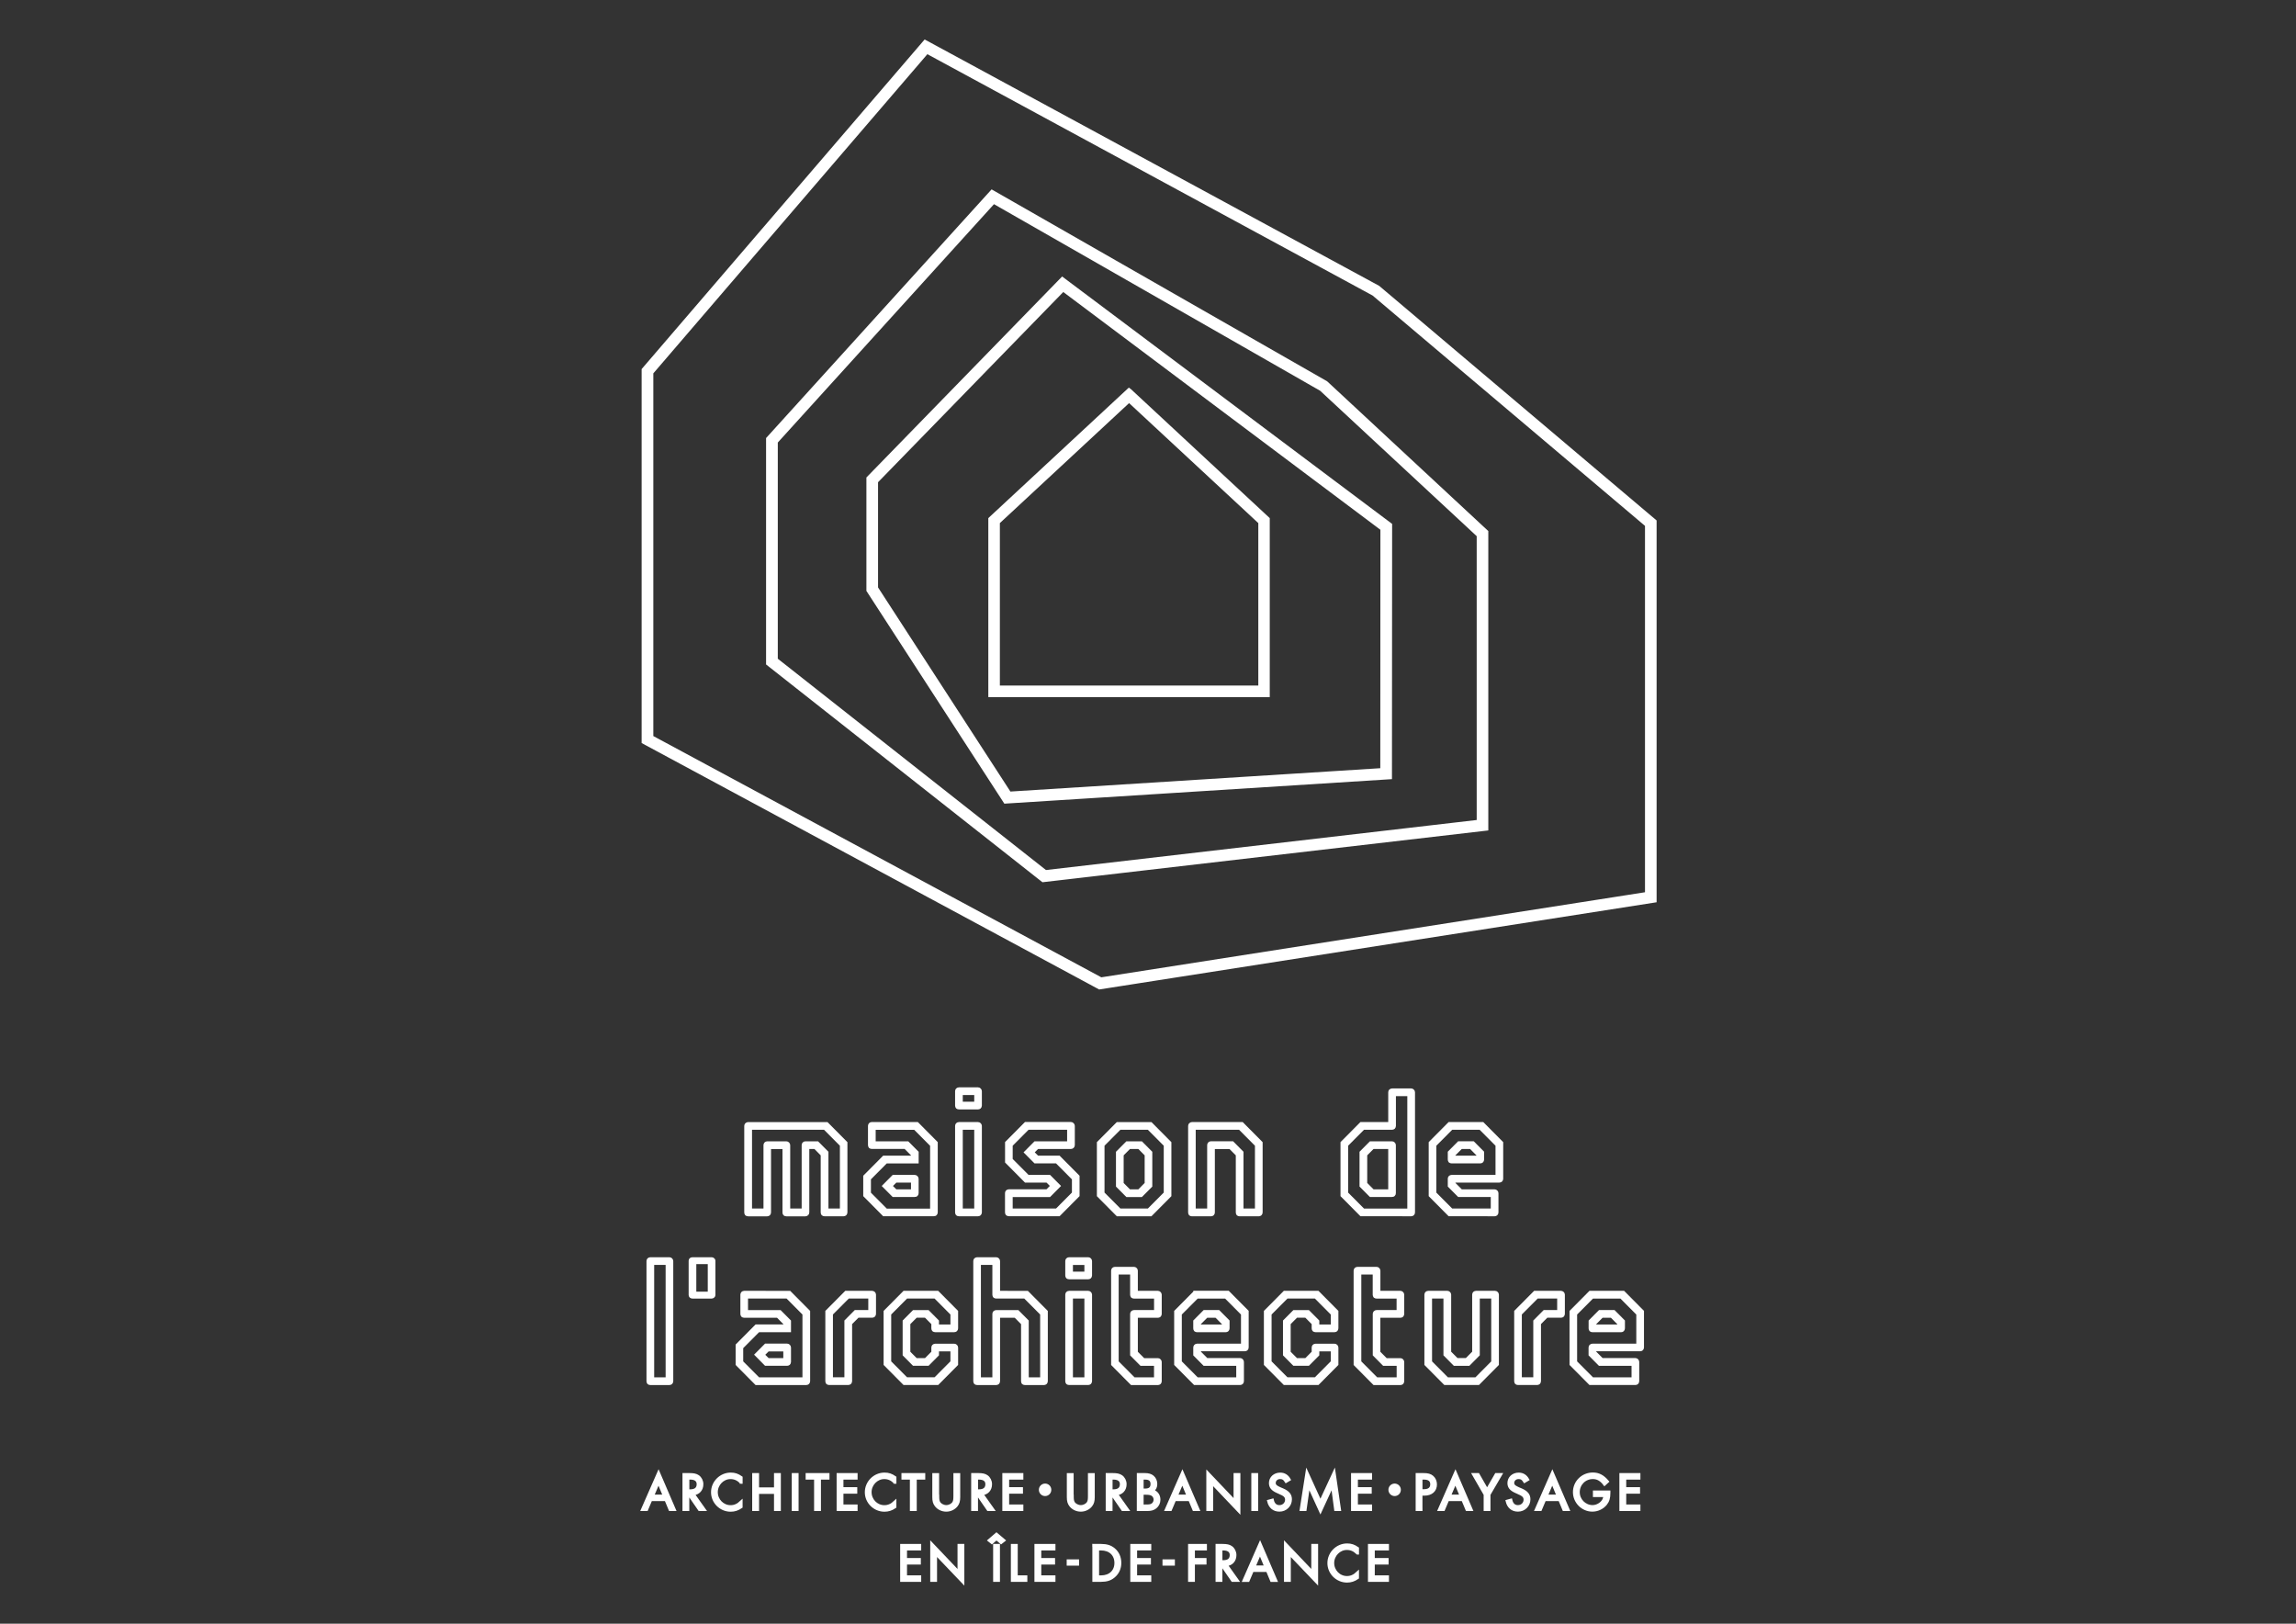 <?xml version="1.0" encoding="utf-8"?>
<!-- Generator: Adobe Illustrator 25.4.1, SVG Export Plug-In . SVG Version: 6.00 Build 0)  -->
<svg version="1.1" id="Calque_1" xmlns="http://www.w3.org/2000/svg" xmlns:xlink="http://www.w3.org/1999/xlink" x="0px" y="0px"
	 viewBox="0 0 841.89 595.28" style="enable-background:new 0 0 841.89 595.28;" xml:space="preserve">
<rect x="0" y="0" width="841.89" height="595.28" fill="#333333" stroke="none"/>
<style type="text/css">
	.st0{fill:#FFFFFF;}
	.st1{fill:none;stroke:#FFFFFF;stroke-width:1.06;stroke-miterlimit:10;}
	.st2{fill:none;stroke:#FFFFFF;stroke-width:2.119;stroke-miterlimit:10;}
</style>
<g>
	<path class="st0" d="M358.63,399.17h-7c-0.25,0-0.48,0.1-0.67,0.27c-0.14,0.19-0.22,0.38-0.22,0.6v5.27c0,0.25,0.08,0.48,0.22,0.67
		c0.17,0.14,0.4,0.22,0.67,0.22h7c0.22,0,0.43-0.08,0.6-0.22c0.17-0.19,0.27-0.41,0.27-0.67v-5.27c0-0.22-0.1-0.41-0.27-0.6
		C359.06,399.26,358.86,399.17,358.63,399.17 M357.76,404.44h-5.26v-3.52h5.26V404.44z"/>
	<path class="st1" d="M358.63,399.17h-7c-0.25,0-0.48,0.1-0.67,0.27c-0.14,0.19-0.22,0.38-0.22,0.6v5.27c0,0.25,0.08,0.48,0.22,0.67
		c0.17,0.14,0.4,0.22,0.67,0.22h7c0.22,0,0.43-0.08,0.6-0.22c0.17-0.19,0.27-0.41,0.27-0.67v-5.27c0-0.22-0.1-0.41-0.27-0.6
		C359.06,399.26,358.86,399.17,358.63,399.17 M357.76,404.44h-5.26v-3.52h5.26V404.44z"/>
	<path class="st0" d="M534.9,418.93l-3.5,3.52v2.65c0,0.25,0.08,0.48,0.22,0.67c0.19,0.14,0.41,0.22,0.65,0.22h10.52
		c0.22,0,0.43-0.08,0.6-0.22c0.17-0.19,0.27-0.41,0.27-0.67v-2.65l-3.5-3.52H534.9z M541.9,424.22h-8.76v-0.87l2.63-2.65h3.5
		l2.63,2.65V424.22z"/>
	<path class="st1" d="M534.9,418.93l-3.5,3.52v2.65c0,0.25,0.08,0.48,0.22,0.67c0.19,0.14,0.41,0.22,0.65,0.22h10.52
		c0.22,0,0.43-0.08,0.6-0.22c0.17-0.19,0.27-0.41,0.27-0.67v-2.65l-3.5-3.52H534.9z M541.9,424.22h-8.76v-0.87l2.63-2.65h3.5
		l2.63,2.65V424.22z"/>
</g>
<path class="st0" d="M238.66,549.79l-1.54,3.64h-1.55l5.91-13.46l5.78,13.46h-1.58l-1.52-3.64H238.66z M241.47,543.32l-2.2,5.15
	h4.34L241.47,543.32z"/>
<path class="st1" d="M238.66,549.79l-1.54,3.64h-1.55l5.91-13.46l5.78,13.46h-1.58l-1.52-3.64H238.66z M241.47,543.32l-2.2,5.15
	h4.34L241.47,543.32z"/>
<g>
	<path class="st0" d="M258.22,553.43h-1.76l-3.88-5.62h-0.36v5.62h-1.44v-12.85h2.08c1.47,0,2.34,0.19,3.09,0.7
		c0.87,0.6,1.43,1.69,1.43,2.85c0,2-1.25,3.37-3.23,3.56L258.22,553.43z M253.14,546.54c1.85,0,2.84-0.84,2.84-2.41
		c0-1.44-1-2.22-2.88-2.22h-0.86v4.63L253.14,546.54L253.14,546.54z"/>
	<path class="st1" d="M258.22,553.43h-1.76l-3.88-5.62h-0.36v5.62h-1.44v-12.85h2.08c1.47,0,2.34,0.19,3.09,0.7
		c0.87,0.6,1.43,1.69,1.43,2.85c0,2-1.25,3.37-3.23,3.56L258.22,553.43z M253.14,546.54c1.85,0,2.84-0.84,2.84-2.41
		c0-1.44-1-2.22-2.88-2.22h-0.86v4.63L253.14,546.54L253.14,546.54z"/>
	<path class="st0" d="M271.74,543.42c-1.25-1.2-2.42-1.69-3.91-1.69c-2.79,0-5.16,2.42-5.16,5.31c0,2.93,2.33,5.31,5.21,5.31
		c1.43,0,2.65-0.52,3.88-1.68v1.77c-1.25,0.86-2.47,1.25-3.83,1.25c-3.69,0-6.68-2.98-6.68-6.61c0-3.66,3.03-6.68,6.7-6.68
		c1.44,0,2.5,0.35,3.82,1.27v1.76H271.74z"/>
	<path class="st1" d="M271.74,543.42c-1.25-1.2-2.42-1.69-3.91-1.69c-2.79,0-5.16,2.42-5.16,5.31c0,2.93,2.33,5.31,5.21,5.31
		c1.43,0,2.65-0.52,3.88-1.68v1.77c-1.25,0.86-2.47,1.25-3.83,1.25c-3.69,0-6.68-2.98-6.68-6.61c0-3.66,3.03-6.68,6.7-6.68
		c1.44,0,2.5,0.35,3.82,1.27v1.76H271.74z"/>
</g>
<polygon class="st0" points="284.34,545.83 284.34,540.58 285.79,540.58 285.79,553.43 284.34,553.43 284.34,547.16 277.8,547.16 
	277.8,553.43 276.34,553.43 276.34,540.58 277.8,540.58 277.8,545.83 "/>
<polygon class="st1" points="284.34,545.83 284.34,540.58 285.79,540.58 285.79,553.43 284.34,553.43 284.34,547.16 277.8,547.16 
	277.8,553.43 276.34,553.43 276.34,540.58 277.8,540.58 277.8,545.83 "/>
<rect x="290.85" y="540.58" class="st0" width="1.44" height="12.85"/>
<rect x="290.85" y="540.58" class="st1" width="1.44" height="12.85"/>
<polygon class="st0" points="300.49,553.43 299.04,553.43 299.04,541.92 295.94,541.92 295.94,540.58 303.62,540.58 303.62,541.92 
	300.49,541.92 "/>
<polygon class="st1" points="300.49,553.43 299.04,553.43 299.04,541.92 295.94,541.92 295.94,540.58 303.62,540.58 303.62,541.92 
	300.49,541.92 "/>
<polygon class="st0" points="308.74,541.92 308.74,545.75 313.81,545.75 313.81,547.08 308.74,547.08 308.74,552.1 313.93,552.1 
	313.93,553.43 307.3,553.43 307.3,540.58 313.93,540.58 313.93,541.92 "/>
<polygon class="st1" points="308.74,541.92 308.74,545.75 313.81,545.75 313.81,547.08 308.74,547.08 308.74,552.1 313.93,552.1 
	313.93,553.43 307.3,553.43 307.3,540.58 313.93,540.58 313.93,541.92 "/>
<g>
	<path class="st0" d="M328.13,543.42c-1.25-1.2-2.42-1.69-3.91-1.69c-2.79,0-5.16,2.42-5.16,5.31c0,2.93,2.33,5.31,5.21,5.31
		c1.43,0,2.65-0.52,3.88-1.68v1.77c-1.25,0.86-2.47,1.25-3.83,1.25c-3.67,0-6.68-2.98-6.68-6.61c0-3.66,3.03-6.68,6.7-6.68
		c1.44,0,2.5,0.35,3.82,1.27v1.76H328.13z"/>
	<path class="st1" d="M328.13,543.42c-1.25-1.2-2.42-1.69-3.91-1.69c-2.79,0-5.16,2.42-5.16,5.31c0,2.93,2.33,5.31,5.21,5.31
		c1.43,0,2.65-0.52,3.88-1.68v1.77c-1.25,0.86-2.47,1.25-3.83,1.25c-3.67,0-6.68-2.98-6.68-6.61c0-3.66,3.03-6.68,6.7-6.68
		c1.44,0,2.5,0.35,3.82,1.27v1.76H328.13z"/>
</g>
<polygon class="st0" points="335.62,553.43 334.16,553.43 334.16,541.92 331.07,541.92 331.07,540.58 338.74,540.58 338.74,541.92 
	335.62,541.92 "/>
<polygon class="st1" points="335.62,553.43 334.16,553.43 334.16,541.92 331.07,541.92 331.07,540.58 338.74,540.58 338.74,541.92 
	335.62,541.92 "/>
<g>
	<path class="st0" d="M343.86,548.46c0,1.33,0.1,1.92,0.43,2.47c0.51,0.81,1.6,1.39,2.71,1.39c1.09,0,2.2-0.59,2.69-1.39
		c0.33-0.55,0.43-1.14,0.43-2.47v-7.87h1.44v8.27c0,1.39-0.24,2.25-0.86,3.04c-0.86,1.09-2.25,1.77-3.72,1.77
		c-1.49,0-2.91-0.68-3.74-1.77c-0.62-0.79-0.86-1.63-0.86-3.04v-8.27h1.44v7.87H343.86z"/>
	<path class="st1" d="M343.86,548.46c0,1.33,0.1,1.92,0.43,2.47c0.51,0.81,1.6,1.39,2.71,1.39c1.09,0,2.2-0.59,2.69-1.39
		c0.33-0.55,0.43-1.14,0.43-2.47v-7.87h1.44v8.27c0,1.39-0.24,2.25-0.86,3.04c-0.86,1.09-2.25,1.77-3.72,1.77
		c-1.49,0-2.91-0.68-3.74-1.77c-0.62-0.79-0.86-1.63-0.86-3.04v-8.27h1.44v7.87H343.86z"/>
	<path class="st0" d="M364.08,553.43h-1.76l-3.88-5.62h-0.36v5.62h-1.44v-12.85h2.09c1.46,0,2.34,0.19,3.07,0.7
		c0.87,0.6,1.43,1.69,1.43,2.85c0,2-1.25,3.37-3.23,3.56L364.08,553.43z M359,546.54c1.85,0,2.84-0.84,2.84-2.41
		c0-1.44-1-2.22-2.9-2.22h-0.84v4.63L359,546.54L359,546.54z"/>
	<path class="st1" d="M364.08,553.43h-1.76l-3.88-5.62h-0.36v5.62h-1.44v-12.85h2.09c1.46,0,2.34,0.19,3.07,0.7
		c0.87,0.6,1.43,1.69,1.43,2.85c0,2-1.25,3.37-3.23,3.56L364.08,553.43z M359,546.54c1.85,0,2.84-0.84,2.84-2.41
		c0-1.44-1-2.22-2.9-2.22h-0.84v4.63L359,546.54L359,546.54z"/>
</g>
<polygon class="st0" points="369.5,541.92 369.5,545.75 374.57,545.75 374.57,547.08 369.5,547.08 369.5,552.1 374.71,552.1 
	374.71,553.43 368.06,553.43 368.06,540.58 374.71,540.58 374.71,541.92 "/>
<polygon class="st1" points="369.5,541.92 369.5,545.75 374.57,545.75 374.57,547.08 369.5,547.08 369.5,552.1 374.71,552.1 
	374.71,553.43 368.06,553.43 368.06,540.58 374.71,540.58 374.71,541.92 "/>
<g>
	<path class="st0" d="M393.18,548.46c0,1.33,0.1,1.92,0.43,2.47c0.51,0.81,1.6,1.39,2.72,1.39c1.09,0,2.2-0.59,2.69-1.39
		c0.33-0.55,0.43-1.14,0.43-2.47v-7.87h1.44v8.27c0,1.39-0.24,2.25-0.86,3.04c-0.84,1.09-2.25,1.77-3.72,1.77
		c-1.49,0-2.91-0.68-3.74-1.77c-0.62-0.79-0.86-1.63-0.86-3.04v-8.27h1.44v7.87H393.18z"/>
	<path class="st1" d="M393.18,548.46c0,1.33,0.1,1.92,0.43,2.47c0.51,0.81,1.6,1.39,2.72,1.39c1.09,0,2.2-0.59,2.69-1.39
		c0.33-0.55,0.43-1.14,0.43-2.47v-7.87h1.44v8.27c0,1.39-0.24,2.25-0.86,3.04c-0.84,1.09-2.25,1.77-3.72,1.77
		c-1.49,0-2.91-0.68-3.74-1.77c-0.62-0.79-0.86-1.63-0.86-3.04v-8.27h1.44v7.87H393.18z"/>
	<path class="st0" d="M413.41,553.43h-1.76l-3.88-5.62h-0.36v5.62h-1.44v-12.85h2.08c1.46,0,2.34,0.19,3.09,0.7
		c0.87,0.6,1.43,1.69,1.43,2.85c0,2-1.25,3.37-3.23,3.56L413.41,553.43z M408.32,546.54c1.85,0,2.84-0.84,2.84-2.41
		c0-1.44-1-2.22-2.9-2.22h-0.84v4.63L408.32,546.54L408.32,546.54z"/>
	<path class="st1" d="M413.41,553.43h-1.76l-3.88-5.62h-0.36v5.62h-1.44v-12.85h2.08c1.46,0,2.34,0.19,3.09,0.7
		c0.87,0.6,1.43,1.69,1.43,2.85c0,2-1.25,3.37-3.23,3.56L413.41,553.43z M408.32,546.54c1.85,0,2.84-0.84,2.84-2.41
		c0-1.44-1-2.22-2.9-2.22h-0.84v4.63L408.32,546.54L408.32,546.54z"/>
	<path class="st0" d="M417.38,540.58h2.33c1.35,0,2.23,0.25,2.91,0.81c0.76,0.6,1.2,1.62,1.2,2.66c0,1.12-0.38,1.87-1.27,2.5
		c1.52,0.44,2.42,1.66,2.42,3.26c0,1.09-0.46,2.08-1.3,2.76c-0.79,0.63-1.63,0.87-3.1,0.87h-3.2L417.38,540.58L417.38,540.58z
		 M419.9,546.26c1.69,0,2.5-0.71,2.5-2.2c0-1.43-0.82-2.14-2.47-2.14h-1.12v4.34L419.9,546.26L419.9,546.26z M420.46,552.1
		c1.19,0,1.71-0.14,2.25-0.55c0.52-0.44,0.82-1.08,0.82-1.79c0-0.78-0.44-1.55-1.08-1.88c-0.51-0.29-1.16-0.41-2.2-0.41h-1.44v4.64
		L420.46,552.1L420.46,552.1z"/>
	<path class="st1" d="M417.38,540.58h2.33c1.35,0,2.23,0.25,2.91,0.81c0.76,0.6,1.2,1.62,1.2,2.66c0,1.12-0.38,1.87-1.27,2.5
		c1.52,0.44,2.42,1.66,2.42,3.26c0,1.09-0.46,2.08-1.3,2.76c-0.79,0.63-1.63,0.87-3.1,0.87h-3.2L417.38,540.58L417.38,540.58z
		 M419.9,546.26c1.69,0,2.5-0.71,2.5-2.2c0-1.43-0.82-2.14-2.47-2.14h-1.12v4.34L419.9,546.26L419.9,546.26z M420.46,552.1
		c1.19,0,1.71-0.14,2.25-0.55c0.52-0.44,0.82-1.08,0.82-1.79c0-0.78-0.44-1.55-1.08-1.88c-0.51-0.29-1.16-0.41-2.2-0.41h-1.44v4.64
		L420.46,552.1L420.46,552.1z"/>
</g>
<path class="st0" d="M430.74,549.79l-1.54,3.64h-1.55l5.91-13.46l5.78,13.46h-1.58l-1.52-3.64H430.74z M433.53,543.32l-2.2,5.15
	h4.34L433.53,543.32z"/>
<path class="st1" d="M430.74,549.79l-1.54,3.64h-1.55l5.91-13.46l5.78,13.46h-1.58l-1.52-3.64H430.74z M433.53,543.32l-2.2,5.15
	h4.34L433.53,543.32z"/>
<polygon class="st0" points="442.86,540.05 452.85,550.55 452.85,540.58 454.29,540.58 454.29,554.02 444.3,543.53 444.3,553.43 
	442.86,553.43 "/>
<polygon class="st1" points="442.86,540.05 452.85,550.55 452.85,540.58 454.29,540.58 454.29,554.02 444.3,543.53 444.3,553.43 
	442.86,553.43 "/>
<rect x="459.36" y="540.58" class="st0" width="1.44" height="12.85"/>
<rect x="459.36" y="540.58" class="st1" width="1.44" height="12.85"/>
<g>
	<path class="st0" d="M471.59,543.1c-0.65-1.05-1.22-1.38-2.22-1.38c-1.2,0-2.12,0.84-2.12,1.98c0,0.55,0.27,1.01,0.81,1.38
		c0.3,0.19,0.63,0.38,1,0.54l0.41,0.19l0.4,0.17l0.41,0.17c2.06,0.9,2.91,1.93,2.91,3.53c0,2.22-1.77,3.98-4.04,3.98
		c-2.06,0-3.48-1.19-3.99-3.31l1.39-0.38c0.35,1.54,1.24,2.36,2.58,2.36c1.49,0,2.61-1.11,2.61-2.53c0-0.79-0.35-1.38-1.06-1.82
		c-0.33-0.22-0.7-0.41-1.12-0.57l-0.38-0.19l-0.38-0.17l-0.38-0.17c-1.85-0.82-2.6-1.74-2.6-3.18c0-1.87,1.55-3.29,3.6-3.29
		c1.44,0,2.55,0.68,3.31,2.01L471.59,543.1z"/>
	<path class="st1" d="M471.59,543.1c-0.65-1.05-1.22-1.38-2.22-1.38c-1.2,0-2.12,0.84-2.12,1.98c0,0.55,0.27,1.01,0.81,1.38
		c0.3,0.19,0.63,0.38,1,0.54l0.41,0.19l0.4,0.17l0.41,0.17c2.06,0.9,2.91,1.93,2.91,3.53c0,2.22-1.77,3.98-4.04,3.98
		c-2.06,0-3.48-1.19-3.99-3.31l1.39-0.38c0.35,1.54,1.24,2.36,2.58,2.36c1.49,0,2.61-1.11,2.61-2.53c0-0.79-0.35-1.38-1.06-1.82
		c-0.33-0.22-0.7-0.41-1.12-0.57l-0.38-0.19l-0.38-0.17l-0.38-0.17c-1.85-0.82-2.6-1.74-2.6-3.18c0-1.87,1.55-3.29,3.6-3.29
		c1.44,0,2.55,0.68,3.31,2.01L471.59,543.1z"/>
</g>
<polygon class="st0" points="479.22,539.87 484.17,550.72 489.2,539.86 491.18,553.43 489.73,553.43 488.54,544.5 484.17,553.97 
	479.84,544.5 478.57,553.43 477.1,553.43 "/>
<polygon class="st1" points="479.22,539.87 484.17,550.72 489.2,539.86 491.18,553.43 489.73,553.43 488.54,544.5 484.17,553.97 
	479.84,544.5 478.57,553.43 477.1,553.43 "/>
<polygon class="st0" points="497.38,541.92 497.38,545.75 502.45,545.75 502.45,547.08 497.38,547.08 497.38,552.1 502.57,552.1 
	502.57,553.43 495.93,553.43 495.93,540.58 502.57,540.58 502.57,541.92 "/>
<polygon class="st1" points="497.38,541.92 497.38,545.75 502.45,545.75 502.45,547.08 497.38,547.08 497.38,552.1 502.57,552.1 
	502.57,553.43 495.93,553.43 495.93,540.58 502.57,540.58 502.57,541.92 "/>
<g>
	<path class="st0" d="M521.06,553.43h-1.44v-12.85h2.33c1.58,0,2.49,0.25,3.23,0.9c0.74,0.63,1.19,1.65,1.19,2.72
		c0,2.23-1.57,3.6-4.07,3.6h-1.25v5.62H521.06z M522.21,546.49c1.77,0,2.76-0.84,2.76-2.33c0-1.47-0.97-2.25-2.85-2.25h-1.06v4.58
		H522.21z"/>
	<path class="st1" d="M521.06,553.43h-1.44v-12.85h2.33c1.58,0,2.49,0.25,3.23,0.9c0.74,0.63,1.19,1.65,1.19,2.72
		c0,2.23-1.57,3.6-4.07,3.6h-1.25v5.62H521.06z M522.21,546.49c1.77,0,2.76-0.84,2.76-2.33c0-1.47-0.97-2.25-2.85-2.25h-1.06v4.58
		H522.21z"/>
</g>
<path class="st0" d="M530.86,549.79l-1.54,3.64h-1.55l5.91-13.46l5.78,13.46h-1.58l-1.52-3.64H530.86z M533.65,543.32l-2.2,5.15
	h4.34L533.65,543.32z"/>
<path class="st1" d="M530.86,549.79l-1.54,3.64h-1.55l5.91-13.46l5.78,13.46h-1.58l-1.52-3.64H530.86z M533.65,543.32l-2.2,5.15
	h4.34L533.65,543.32z"/>
<polygon class="st0" points="540.33,540.58 542,540.58 545.28,546.32 548.59,540.58 550.27,540.58 545.99,547.9 545.99,553.43 
	544.55,553.43 544.55,547.9 "/>
<polygon class="st1" points="540.33,540.58 542,540.58 545.28,546.32 548.59,540.58 550.27,540.58 545.99,547.9 545.99,553.43 
	544.55,553.43 544.55,547.9 "/>
<g>
	<path class="st0" d="M559.04,543.1c-0.67-1.05-1.22-1.38-2.22-1.38c-1.19,0-2.12,0.84-2.12,1.98c0,0.55,0.27,1.01,0.81,1.38
		c0.32,0.19,0.63,0.38,1,0.54l0.41,0.19l0.41,0.17l0.41,0.17c2.06,0.9,2.9,1.93,2.9,3.53c0,2.22-1.77,3.98-4.04,3.98
		c-2.06,0-3.48-1.19-3.99-3.31l1.39-0.38c0.35,1.54,1.24,2.36,2.58,2.36c1.49,0,2.61-1.11,2.61-2.53c0-0.79-0.35-1.38-1.06-1.82
		c-0.33-0.22-0.7-0.41-1.12-0.57l-0.38-0.19l-0.38-0.17l-0.38-0.17c-1.85-0.82-2.6-1.74-2.6-3.18c0-1.87,1.55-3.29,3.6-3.29
		c1.44,0,2.55,0.68,3.31,2.01L559.04,543.1z"/>
	<path class="st1" d="M559.04,543.1c-0.67-1.05-1.22-1.38-2.22-1.38c-1.19,0-2.12,0.84-2.12,1.98c0,0.55,0.27,1.01,0.81,1.38
		c0.32,0.19,0.63,0.38,1,0.54l0.41,0.19l0.41,0.17l0.41,0.17c2.06,0.9,2.9,1.93,2.9,3.53c0,2.22-1.77,3.98-4.04,3.98
		c-2.06,0-3.48-1.19-3.99-3.31l1.39-0.38c0.35,1.54,1.24,2.36,2.58,2.36c1.49,0,2.61-1.11,2.61-2.53c0-0.79-0.35-1.38-1.06-1.82
		c-0.33-0.22-0.7-0.41-1.12-0.57l-0.38-0.19l-0.38-0.17l-0.38-0.17c-1.85-0.82-2.6-1.74-2.6-3.18c0-1.87,1.55-3.29,3.6-3.29
		c1.44,0,2.55,0.68,3.31,2.01L559.04,543.1z"/>
</g>
<path class="st0" d="M566.39,549.79l-1.54,3.64h-1.55l5.91-13.46l5.78,13.46h-1.58l-1.52-3.64H566.39z M569.18,543.32l-2.2,5.15
	h4.34L569.18,543.32z"/>
<path class="st1" d="M566.39,549.79l-1.54,3.64h-1.55l5.91-13.46l5.78,13.46h-1.58l-1.52-3.64H566.39z M569.18,543.32l-2.2,5.15
	h4.34L569.18,543.32z"/>
<g>
	<path class="st0" d="M589.96,546.98v0.33c0,1.82-0.33,2.96-1.19,4.04c-1.16,1.44-2.99,2.31-4.89,2.31c-3.61,0-6.59-3.01-6.59-6.62
		c0-3.72,3.01-6.67,6.78-6.67c2.11,0,3.69,0.86,5.34,2.79l-1.06,0.97c-1.25-1.66-2.58-2.41-4.28-2.41c-2.99,0-5.34,2.34-5.34,5.34
		c0,2.9,2.38,5.26,5.23,5.26c1.54,0,3.18-0.9,3.96-2.2c0.33-0.52,0.46-1.03,0.52-1.81h-3.82v-1.33L589.96,546.98L589.96,546.98z"/>
	<path class="st1" d="M589.96,546.98v0.33c0,1.82-0.33,2.96-1.19,4.04c-1.16,1.44-2.99,2.31-4.89,2.31c-3.61,0-6.59-3.01-6.59-6.62
		c0-3.72,3.01-6.67,6.78-6.67c2.11,0,3.69,0.86,5.34,2.79l-1.06,0.97c-1.25-1.66-2.58-2.41-4.28-2.41c-2.99,0-5.34,2.34-5.34,5.34
		c0,2.9,2.38,5.26,5.23,5.26c1.54,0,3.18-0.9,3.96-2.2c0.33-0.52,0.46-1.03,0.52-1.81h-3.82v-1.33L589.96,546.98L589.96,546.98z"/>
</g>
<polygon class="st0" points="595.77,541.92 595.77,545.75 600.84,545.75 600.84,547.08 595.77,547.08 595.77,552.1 600.97,552.1 
	600.97,553.43 594.32,553.43 594.32,540.58 600.97,540.58 600.97,541.92 "/>
<polygon class="st1" points="595.77,541.92 595.77,545.75 600.84,545.75 600.84,547.08 595.77,547.08 595.77,552.1 600.97,552.1 
	600.97,553.43 594.32,553.43 594.32,540.58 600.97,540.58 600.97,541.92 "/>
<g>
	<path class="st0" d="M295.95,445.15c0.17-0.19,0.27-0.41,0.27-0.67v-23.78h2.63l2.61,2.65v21.13c0,0.25,0.08,0.48,0.22,0.67
		c0.17,0.14,0.4,0.22,0.65,0.22h7c0.22,0,0.41-0.08,0.6-0.22c0.17-0.19,0.27-0.41,0.27-0.67v-25.53l-7-7.05h-28.88
		c-0.25,0-0.48,0.1-0.67,0.29c-0.14,0.19-0.22,0.38-0.22,0.6v31.71c0,0.25,0.08,0.48,0.22,0.67c0.17,0.14,0.4,0.22,0.67,0.22h7
		c0.22,0,0.41-0.08,0.6-0.22c0.17-0.19,0.27-0.41,0.27-0.67v-23.78h5.26v23.78c0,0.25,0.06,0.48,0.22,0.67
		c0.17,0.14,0.4,0.22,0.65,0.22h7C295.57,445.37,295.78,445.29,295.95,445.15 M294.48,419.82v23.78h-5.26v-23.78
		c0-0.22-0.1-0.43-0.27-0.6c-0.19-0.17-0.38-0.27-0.6-0.27h-7c-0.25,0-0.48,0.1-0.65,0.27c-0.14,0.19-0.22,0.4-0.22,0.6v23.78h-5.26
		v-29.94h27.15l6.13,6.16v23.78h-5.26v-21.13l-3.5-3.52h-4.39c-0.25,0-0.48,0.1-0.65,0.27C294.56,419.41,294.48,419.6,294.48,419.82
		"/>
	<path class="st1" d="M295.95,445.15c0.17-0.19,0.27-0.41,0.27-0.67v-23.78h2.63l2.61,2.65v21.13c0,0.25,0.08,0.48,0.22,0.67
		c0.17,0.14,0.4,0.22,0.65,0.22h7c0.22,0,0.41-0.08,0.6-0.22c0.17-0.19,0.27-0.41,0.27-0.67v-25.53l-7-7.05h-28.88
		c-0.25,0-0.48,0.1-0.67,0.29c-0.14,0.19-0.22,0.38-0.22,0.6v31.71c0,0.25,0.08,0.48,0.22,0.67c0.17,0.14,0.4,0.22,0.67,0.22h7
		c0.22,0,0.41-0.08,0.6-0.22c0.17-0.19,0.27-0.41,0.27-0.67v-23.78h5.26v23.78c0,0.25,0.06,0.48,0.22,0.67
		c0.17,0.14,0.4,0.22,0.65,0.22h7C295.57,445.37,295.78,445.29,295.95,445.15 M294.48,419.82v23.78h-5.26v-23.78
		c0-0.22-0.1-0.43-0.27-0.6c-0.19-0.17-0.38-0.27-0.6-0.27h-7c-0.25,0-0.48,0.1-0.65,0.27c-0.14,0.19-0.22,0.4-0.22,0.6v23.78h-5.26
		v-29.94h27.15l6.13,6.16v23.78h-5.26v-21.13l-3.5-3.52h-4.39c-0.25,0-0.48,0.1-0.65,0.27C294.56,419.41,294.48,419.6,294.48,419.82
		"/>
	<path class="st0" d="M335.44,438.32c0.22,0,0.41-0.08,0.6-0.22c0.17-0.17,0.27-0.4,0.27-0.67v-5.27c0-0.22-0.1-0.43-0.27-0.6
		c-0.19-0.19-0.38-0.29-0.6-0.29h-7.89l-3.5,3.52l3.5,3.52h7.89V438.32z M328.44,433.03h6.13v3.53h-6.13l-1.76-1.76L328.44,433.03z"
		/>
	<path class="st1" d="M335.44,438.32c0.22,0,0.41-0.08,0.6-0.22c0.17-0.17,0.27-0.4,0.27-0.67v-5.27c0-0.22-0.1-0.43-0.27-0.6
		c-0.19-0.19-0.38-0.29-0.6-0.29h-7.89l-3.5,3.52l3.5,3.52h7.89V438.32z M328.44,433.03h6.13v3.53h-6.13l-1.76-1.76L328.44,433.03z"
		/>
	<path class="st0" d="M342.45,445.37c0.22,0,0.41-0.08,0.6-0.22c0.17-0.19,0.27-0.4,0.27-0.67v-25.55l-7-7.05h-16.65
		c-0.25,0-0.48,0.1-0.65,0.27c-0.14,0.19-0.22,0.38-0.22,0.6v7.05c0,0.25,0.08,0.48,0.22,0.67c0.17,0.14,0.4,0.22,0.65,0.22h12.26
		l2.63,2.65v0.87h-10.5l-7,7.05v7.05l7,7.05h18.39V445.37z M318.8,432.16l6.13-6.16h11.39v-3.52l-3.5-3.52h-12.26v-5.27h14.89
		l6.13,6.16v23.78h-16.63l-6.13-6.16v-5.31H318.8z"/>
	<path class="st1" d="M342.45,445.37c0.22,0,0.41-0.08,0.6-0.22c0.17-0.19,0.27-0.4,0.27-0.67v-25.55l-7-7.05h-16.65
		c-0.25,0-0.48,0.1-0.65,0.27c-0.14,0.19-0.22,0.38-0.22,0.6v7.05c0,0.25,0.08,0.48,0.22,0.67c0.17,0.14,0.4,0.22,0.65,0.22h12.26
		l2.63,2.65v0.87h-10.5l-7,7.05v7.05l7,7.05h18.39V445.37z M318.8,432.16l6.13-6.16h11.39v-3.52l-3.5-3.52h-12.26v-5.27h14.89
		l6.13,6.16v23.78h-16.63l-6.13-6.16v-5.31H318.8z"/>
	<path class="st0" d="M358.63,411.9h-7c-0.25,0-0.48,0.1-0.67,0.27c-0.14,0.19-0.22,0.38-0.22,0.6v31.71c0,0.25,0.08,0.48,0.22,0.67
		c0.17,0.14,0.4,0.22,0.67,0.22h7c0.22,0,0.43-0.08,0.6-0.22c0.17-0.19,0.27-0.41,0.27-0.67v-31.71c0-0.22-0.1-0.43-0.27-0.6
		C359.06,412,358.86,411.9,358.63,411.9 M357.76,443.6h-5.26v-29.94h5.26V443.6z"/>
	<path class="st1" d="M358.63,411.9h-7c-0.25,0-0.48,0.1-0.67,0.27c-0.14,0.19-0.22,0.38-0.22,0.6v31.71c0,0.25,0.08,0.48,0.22,0.67
		c0.17,0.14,0.4,0.22,0.67,0.22h7c0.22,0,0.43-0.08,0.6-0.22c0.17-0.19,0.27-0.41,0.27-0.67v-31.71c0-0.22-0.1-0.43-0.27-0.6
		C359.06,412,358.86,411.9,358.63,411.9 M357.76,443.6h-5.26v-29.94h5.26V443.6z"/>
	<path class="st0" d="M395.32,431.27l-7-7.05h-7.89l-1.76-1.76l1.76-1.76h12.26c0.22,0,0.43-0.08,0.6-0.22
		c0.19-0.19,0.29-0.41,0.29-0.67v-7.05c0-0.22-0.1-0.43-0.29-0.62c-0.17-0.17-0.38-0.27-0.6-0.27h-16.63l-7,7.05v7.05l7,7.05h7.89
		l1.74,1.76l-1.74,1.76h-14.02c-0.25,0-0.48,0.1-0.67,0.27c-0.14,0.19-0.22,0.38-0.22,0.6v7.05c0,0.25,0.06,0.48,0.22,0.67
		c0.19,0.14,0.41,0.22,0.67,0.22h18.39l7-7.05L395.32,431.27L395.32,431.27z M393.58,437.43l-6.13,6.16H370.8v-5.27h14.02l3.5-3.53
		l-3.5-3.52h-7.89l-6.13-6.16v-5.29l6.13-6.16h14.89v5.29h-12.26l-3.5,3.52l3.5,3.52h7.89l6.13,6.16V437.43z"/>
	<path class="st1" d="M395.32,431.27l-7-7.05h-7.89l-1.76-1.76l1.76-1.76h12.26c0.22,0,0.43-0.08,0.6-0.22
		c0.19-0.19,0.29-0.41,0.29-0.67v-7.05c0-0.22-0.1-0.43-0.29-0.62c-0.17-0.17-0.38-0.27-0.6-0.27h-16.63l-7,7.05v7.05l7,7.05h7.89
		l1.74,1.76l-1.74,1.76h-14.02c-0.25,0-0.48,0.1-0.67,0.27c-0.14,0.19-0.22,0.38-0.22,0.6v7.05c0,0.25,0.06,0.48,0.22,0.67
		c0.19,0.14,0.41,0.22,0.67,0.22h18.39l7-7.05L395.32,431.27L395.32,431.27z M393.58,437.43l-6.13,6.16H370.8v-5.27h14.02l3.5-3.53
		l-3.5-3.52h-7.89l-6.13-6.16v-5.29l6.13-6.16h14.89v5.29h-12.26l-3.5,3.52l3.5,3.52h7.89l6.13,6.16V437.43z"/>
</g>
<path class="st0" d="M418.49,438.32l3.5-3.52v-12.32l-3.5-3.52h-5.26l-3.5,3.52v12.32l3.5,3.52H418.49z M411.49,423.35l2.63-2.65
	h3.5l2.63,2.65v10.57l-2.63,2.65h-3.5l-2.63-2.65V423.35z"/>
<path class="st1" d="M418.49,438.32l3.5-3.52v-12.32l-3.5-3.52h-5.26l-3.5,3.52v12.32l3.5,3.52H418.49z M411.49,423.35l2.63-2.65
	h3.5l2.63,2.65v10.57l-2.63,2.65h-3.5l-2.63-2.65V423.35z"/>
<path class="st0" d="M421.99,445.37l7-7.05v-19.37l-7-7.05h-12.26l-7,7.05v19.37l7,7.05H421.99z M404.47,419.82l6.13-6.16h10.52
	l6.13,6.16v17.61l-6.13,6.16H410.6l-6.13-6.16V419.82z"/>
<path class="st1" d="M421.99,445.37l7-7.05v-19.37l-7-7.05h-12.26l-7,7.05v19.37l7,7.05H421.99z M404.47,419.82l6.13-6.16h10.52
	l6.13,6.16v17.61l-6.13,6.16H410.6l-6.13-6.16V419.82z"/>
<g>
	<path class="st0" d="M453.67,423.35v21.15c0,0.25,0.08,0.48,0.22,0.67c0.19,0.14,0.4,0.22,0.67,0.22h7c0.22,0,0.43-0.08,0.6-0.22
		c0.19-0.19,0.29-0.41,0.29-0.67v-25.55l-7-7.05h-18.39c-0.25,0-0.48,0.1-0.65,0.29c-0.14,0.19-0.22,0.38-0.22,0.6v31.71
		c0,0.25,0.08,0.48,0.22,0.67c0.19,0.14,0.4,0.22,0.65,0.22h7c0.22,0,0.43-0.08,0.6-0.22c0.19-0.19,0.27-0.41,0.27-0.67v-23.78h6.13
		L453.67,423.35z M444.04,418.93c-0.25,0-0.48,0.1-0.65,0.29c-0.14,0.19-0.22,0.38-0.22,0.6v23.78h-5.26v-29.94h16.65l6.13,6.16
		v23.78h-5.26v-21.13l-3.5-3.53L444.04,418.93L444.04,418.93z"/>
	<path class="st1" d="M453.67,423.35v21.15c0,0.25,0.08,0.48,0.22,0.67c0.19,0.14,0.4,0.22,0.67,0.22h7c0.22,0,0.43-0.08,0.6-0.22
		c0.19-0.19,0.29-0.41,0.29-0.67v-25.55l-7-7.05h-18.39c-0.25,0-0.48,0.1-0.65,0.29c-0.14,0.19-0.22,0.38-0.22,0.6v31.71
		c0,0.25,0.08,0.48,0.22,0.67c0.19,0.14,0.4,0.22,0.65,0.22h7c0.22,0,0.43-0.08,0.6-0.22c0.19-0.19,0.27-0.41,0.27-0.67v-23.78h6.13
		L453.67,423.35z M444.04,418.93c-0.25,0-0.48,0.1-0.65,0.29c-0.14,0.19-0.22,0.38-0.22,0.6v23.78h-5.26v-29.94h16.65l6.13,6.16
		v23.78h-5.26v-21.13l-3.5-3.53L444.04,418.93L444.04,418.93z"/>
	<path class="st0" d="M510.43,438.32c0.22,0,0.41-0.08,0.6-0.22c0.19-0.17,0.27-0.4,0.27-0.67v-17.61c0-0.22-0.1-0.43-0.27-0.6
		c-0.19-0.17-0.38-0.27-0.6-0.27h-7.89l-3.5,3.52v12.32l3.5,3.52h7.89V438.32z M500.8,423.35l2.63-2.65h6.13v15.86h-6.13l-2.63-2.65
		V423.35z"/>
	<path class="st1" d="M510.43,438.32c0.22,0,0.41-0.08,0.6-0.22c0.19-0.17,0.27-0.4,0.27-0.67v-17.61c0-0.22-0.1-0.43-0.27-0.6
		c-0.19-0.17-0.38-0.27-0.6-0.27h-7.89l-3.5,3.52v12.32l3.5,3.52h7.89V438.32z M500.8,423.35l2.63-2.65h6.13v15.86h-6.13l-2.63-2.65
		V423.35z"/>
	<path class="st0" d="M517.45,445.37c0.22,0,0.43-0.08,0.6-0.22c0.19-0.19,0.27-0.4,0.27-0.67v-44.04c0-0.22-0.1-0.43-0.27-0.6
		c-0.17-0.19-0.38-0.27-0.6-0.27h-7c-0.25,0-0.48,0.1-0.67,0.27c-0.14,0.17-0.22,0.38-0.22,0.6v11.45h-10.5l-7,7.05v19.37l7,7.05
		L517.45,445.37L517.45,445.37z M493.8,419.82l6.13-6.16h10.52c0.22,0,0.41-0.08,0.6-0.22c0.17-0.19,0.27-0.41,0.27-0.67v-11.45
		h5.24v42.28h-16.63l-6.13-6.16L493.8,419.82L493.8,419.82z"/>
	<path class="st1" d="M517.45,445.37c0.22,0,0.43-0.08,0.6-0.22c0.19-0.19,0.27-0.4,0.27-0.67v-44.04c0-0.22-0.1-0.43-0.27-0.6
		c-0.17-0.19-0.38-0.27-0.6-0.27h-7c-0.25,0-0.48,0.1-0.67,0.27c-0.14,0.17-0.22,0.38-0.22,0.6v11.45h-10.5l-7,7.05v19.37l7,7.05
		L517.45,445.37L517.45,445.37z M493.8,419.82l6.13-6.16h10.52c0.22,0,0.41-0.08,0.6-0.22c0.17-0.19,0.27-0.41,0.27-0.67v-11.45
		h5.24v42.28h-16.63l-6.13-6.16L493.8,419.82L493.8,419.82z"/>
	<path class="st0" d="M548.05,445.37c0.22,0,0.41-0.08,0.6-0.22c0.19-0.19,0.27-0.4,0.27-0.67v-7.05c0-0.22-0.1-0.43-0.27-0.6
		c-0.19-0.19-0.38-0.27-0.6-0.27h-12.26l-2.63-2.65v-0.89h16.63c0.22,0,0.41-0.08,0.6-0.22c0.17-0.17,0.27-0.4,0.27-0.65v-13.21
		l-7-7.05H531.4l-7,7.05v19.37l7,7.05L548.05,445.37L548.05,445.37z M526.14,419.82l6.13-6.16h10.5l6.13,6.16v11.45h-16.63
		c-0.25,0-0.48,0.1-0.65,0.27c-0.16,0.17-0.22,0.38-0.22,0.6v2.65l3.5,3.52h12.26v5.29h-14.89l-6.13-6.16V419.82L526.14,419.82z"/>
	<path class="st1" d="M548.05,445.37c0.22,0,0.41-0.08,0.6-0.22c0.19-0.19,0.27-0.4,0.27-0.67v-7.05c0-0.22-0.1-0.43-0.27-0.6
		c-0.19-0.19-0.38-0.27-0.6-0.27h-12.26l-2.63-2.65v-0.89h16.63c0.22,0,0.41-0.08,0.6-0.22c0.17-0.17,0.27-0.4,0.27-0.65v-13.21
		l-7-7.05H531.4l-7,7.05v19.37l7,7.05L548.05,445.37L548.05,445.37z M526.14,419.82l6.13-6.16h10.5l6.13,6.16v11.45h-16.63
		c-0.25,0-0.48,0.1-0.65,0.27c-0.16,0.17-0.22,0.38-0.22,0.6v2.65l3.5,3.52h12.26v5.29h-14.89l-6.13-6.16V419.82L526.14,419.82z"/>
	<path class="st0" d="M245.47,461.45h-7c-0.25,0-0.48,0.1-0.67,0.27c-0.14,0.19-0.22,0.38-0.22,0.6v44.04
		c0,0.25,0.08,0.48,0.22,0.67c0.17,0.14,0.4,0.22,0.67,0.22h7c0.22,0,0.41-0.08,0.6-0.22c0.17-0.19,0.27-0.41,0.27-0.67v-44.04
		c0-0.22-0.1-0.43-0.27-0.6C245.9,461.54,245.69,461.45,245.47,461.45 M244.6,505.48h-5.26v-42.28h5.26V505.48z"/>
	<path class="st1" d="M245.47,461.45h-7c-0.25,0-0.48,0.1-0.67,0.27c-0.14,0.19-0.22,0.38-0.22,0.6v44.04
		c0,0.25,0.08,0.48,0.22,0.67c0.17,0.14,0.4,0.22,0.67,0.22h7c0.22,0,0.41-0.08,0.6-0.22c0.17-0.19,0.27-0.41,0.27-0.67v-44.04
		c0-0.22-0.1-0.43-0.27-0.6C245.9,461.54,245.69,461.45,245.47,461.45 M244.6,505.48h-5.26v-42.28h5.26V505.48z"/>
	<path class="st0" d="M280.75,500.19h7.89c0.22,0,0.41-0.08,0.6-0.22c0.17-0.19,0.27-0.41,0.27-0.67v-5.29
		c0-0.22-0.1-0.43-0.27-0.62c-0.19-0.17-0.38-0.27-0.6-0.27h-7.89l-3.5,3.52L280.75,500.19z M281.62,494.92h6.13v3.52h-6.13
		l-1.76-1.76L281.62,494.92z"/>
	<path class="st1" d="M280.75,500.19h7.89c0.22,0,0.41-0.08,0.6-0.22c0.17-0.19,0.27-0.41,0.27-0.67v-5.29
		c0-0.22-0.1-0.43-0.27-0.62c-0.19-0.17-0.38-0.27-0.6-0.27h-7.89l-3.5,3.52L280.75,500.19z M281.62,494.92h6.13v3.52h-6.13
		l-1.76-1.76L281.62,494.92z"/>
	<path class="st0" d="M272.88,473.77c-0.25,0-0.48,0.1-0.65,0.27c-0.14,0.19-0.22,0.4-0.22,0.6v7.05c0,0.25,0.06,0.48,0.22,0.67
		c0.17,0.14,0.4,0.22,0.65,0.22h12.26l2.63,2.65v0.87h-10.5l-7,7.05v7.05l7,7.05h18.39c0.22,0,0.41-0.08,0.6-0.22
		c0.17-0.17,0.27-0.4,0.27-0.67v-25.53l-7-7.05L272.88,473.77L272.88,473.77z M294.77,505.48h-16.65l-6.13-6.16v-5.29l6.13-6.16
		h11.39v-3.52l-3.5-3.52h-12.26v-5.29h14.89l6.13,6.16V505.48z"/>
	<path class="st1" d="M272.88,473.77c-0.25,0-0.48,0.1-0.65,0.27c-0.14,0.19-0.22,0.4-0.22,0.6v7.05c0,0.25,0.06,0.48,0.22,0.67
		c0.17,0.14,0.4,0.22,0.65,0.22h12.26l2.63,2.65v0.87h-10.5l-7,7.05v7.05l7,7.05h18.39c0.22,0,0.41-0.08,0.6-0.22
		c0.17-0.17,0.27-0.4,0.27-0.67v-25.53l-7-7.05L272.88,473.77L272.88,473.77z M294.77,505.48h-16.65l-6.13-6.16v-5.29l6.13-6.16
		h11.39v-3.52l-3.5-3.52h-12.26v-5.29h14.89l6.13,6.16V505.48z"/>
	<path class="st0" d="M319.79,473.77h-9.63l-7,7.05v25.53c0,0.25,0.08,0.48,0.22,0.67c0.19,0.14,0.41,0.22,0.67,0.22h7
		c0.22,0,0.41-0.08,0.6-0.22c0.17-0.19,0.27-0.41,0.27-0.67v-21.13l2.63-2.65h5.26c0.22,0,0.41-0.08,0.6-0.22
		c0.19-0.19,0.27-0.41,0.27-0.67v-7.05c0-0.22-0.1-0.43-0.27-0.6C320.21,473.87,320.02,473.77,319.79,473.77 M318.91,480.82h-5.26
		l-3.5,3.52v21.13h-5.26v-23.78l6.13-6.16h7.89V480.82z"/>
	<path class="st1" d="M319.79,473.77h-9.63l-7,7.05v25.53c0,0.25,0.08,0.48,0.22,0.67c0.19,0.14,0.41,0.22,0.67,0.22h7
		c0.22,0,0.41-0.08,0.6-0.22c0.17-0.19,0.27-0.41,0.27-0.67v-21.13l2.63-2.65h5.26c0.22,0,0.41-0.08,0.6-0.22
		c0.19-0.19,0.27-0.41,0.27-0.67v-7.05c0-0.22-0.1-0.43-0.27-0.6C320.21,473.87,320.02,473.77,319.79,473.77 M318.91,480.82h-5.26
		l-3.5,3.52v21.13h-5.26v-23.78l6.13-6.16h7.89V480.82z"/>
	<path class="st0" d="M331.53,473.77l-7,7.05v19.37l7,7.05h12.26l7-7.05v-6.16c0-0.22-0.1-0.43-0.27-0.6
		c-0.17-0.17-0.38-0.27-0.6-0.27h-7c-0.25,0-0.48,0.1-0.67,0.27c-0.14,0.19-0.22,0.4-0.22,0.6v1.76l-2.63,2.65h-3.5l-2.63-2.65
		v-10.57l2.63-2.65h3.5l2.63,2.65v1.76c0,0.25,0.08,0.48,0.22,0.67c0.17,0.14,0.4,0.22,0.67,0.22h7c0.22,0,0.41-0.08,0.6-0.22
		c0.17-0.17,0.27-0.4,0.27-0.67v-6.16l-7-7.05L331.53,473.77L331.53,473.77z M349.03,486.11h-5.26v-1.76l-3.5-3.52h-5.26l-3.5,3.52
		v12.32l3.5,3.52h5.26l3.5-3.52v-1.76h5.26v4.4l-6.13,6.16h-10.52l-6.13-6.16v-17.61l6.13-6.16h10.52l6.13,6.16V486.11z"/>
	<path class="st1" d="M331.53,473.77l-7,7.05v19.37l7,7.05h12.26l7-7.05v-6.16c0-0.22-0.1-0.43-0.27-0.6
		c-0.17-0.17-0.38-0.27-0.6-0.27h-7c-0.25,0-0.48,0.1-0.67,0.27c-0.14,0.19-0.22,0.4-0.22,0.6v1.76l-2.63,2.65h-3.5l-2.63-2.65
		v-10.57l2.63-2.65h3.5l2.63,2.65v1.76c0,0.25,0.08,0.48,0.22,0.67c0.17,0.14,0.4,0.22,0.67,0.22h7c0.22,0,0.41-0.08,0.6-0.22
		c0.17-0.17,0.27-0.4,0.27-0.67v-6.16l-7-7.05L331.53,473.77L331.53,473.77z M349.03,486.11h-5.26v-1.76l-3.5-3.52h-5.26l-3.5,3.52
		v12.32l3.5,3.52h5.26l3.5-3.52v-1.76h5.26v4.4l-6.13,6.16h-10.52l-6.13-6.16v-17.61l6.13-6.16h10.52l6.13,6.16V486.11z"/>
	<path class="st0" d="M366.17,473.77v-11.45c0-0.22-0.1-0.41-0.27-0.6c-0.19-0.17-0.38-0.27-0.6-0.27h-7c-0.25,0-0.48,0.1-0.67,0.27
		c-0.14,0.19-0.22,0.38-0.22,0.6v44.04c0,0.25,0.08,0.48,0.22,0.67c0.19,0.14,0.4,0.22,0.67,0.22h7c0.22,0,0.41-0.08,0.6-0.22
		c0.17-0.17,0.27-0.4,0.27-0.67v-23.78h6.13l2.63,2.65v21.13c0,0.25,0.08,0.48,0.21,0.67c0.19,0.14,0.41,0.22,0.67,0.22h7
		c0.22,0,0.43-0.08,0.6-0.22c0.17-0.17,0.27-0.4,0.27-0.67v-25.53l-7-7.05L366.17,473.77L366.17,473.77z M381.95,505.48h-5.26
		v-21.13l-3.5-3.52h-7.89c-0.25,0-0.48,0.1-0.67,0.27c-0.14,0.17-0.22,0.38-0.22,0.6v23.78h-5.26v-42.28h5.26v11.45
		c0,0.25,0.08,0.48,0.22,0.67c0.17,0.14,0.4,0.22,0.67,0.22h10.5l6.13,6.16v23.78H381.95z"/>
	<path class="st1" d="M366.17,473.77v-11.45c0-0.22-0.1-0.41-0.27-0.6c-0.19-0.17-0.38-0.27-0.6-0.27h-7c-0.25,0-0.48,0.1-0.67,0.27
		c-0.14,0.19-0.22,0.38-0.22,0.6v44.04c0,0.25,0.08,0.48,0.22,0.67c0.19,0.14,0.4,0.22,0.67,0.22h7c0.22,0,0.41-0.08,0.6-0.22
		c0.17-0.17,0.27-0.4,0.27-0.67v-23.78h6.13l2.63,2.65v21.13c0,0.25,0.08,0.48,0.21,0.67c0.19,0.14,0.41,0.22,0.67,0.22h7
		c0.22,0,0.43-0.08,0.6-0.22c0.17-0.17,0.27-0.4,0.27-0.67v-25.53l-7-7.05L366.17,473.77L366.17,473.77z M381.95,505.48h-5.26
		v-21.13l-3.5-3.52h-7.89c-0.25,0-0.48,0.1-0.67,0.27c-0.14,0.17-0.22,0.38-0.22,0.6v23.78h-5.26v-42.28h5.26v11.45
		c0,0.25,0.08,0.48,0.22,0.67c0.17,0.14,0.4,0.22,0.67,0.22h10.5l6.13,6.16v23.78H381.95z"/>
	<path class="st0" d="M399.03,461.45h-7c-0.25,0-0.48,0.1-0.67,0.27c-0.14,0.19-0.22,0.38-0.22,0.6v5.27c0,0.25,0.06,0.48,0.22,0.67
		c0.19,0.14,0.4,0.22,0.67,0.22h7c0.22,0,0.41-0.08,0.6-0.22c0.17-0.19,0.27-0.41,0.27-0.67v-5.27c0-0.22-0.1-0.43-0.27-0.6
		C399.44,461.54,399.25,461.45,399.03,461.45 M398.15,466.74h-5.26v-3.52h5.26V466.74z"/>
	<path class="st1" d="M399.03,461.45h-7c-0.25,0-0.48,0.1-0.67,0.27c-0.14,0.19-0.22,0.38-0.22,0.6v5.27c0,0.25,0.06,0.48,0.22,0.67
		c0.19,0.14,0.4,0.22,0.67,0.22h7c0.22,0,0.41-0.08,0.6-0.22c0.17-0.19,0.27-0.41,0.27-0.67v-5.27c0-0.22-0.1-0.43-0.27-0.6
		C399.44,461.54,399.25,461.45,399.03,461.45 M398.15,466.74h-5.26v-3.52h5.26V466.74z"/>
	<path class="st0" d="M399.03,473.77h-7c-0.25,0-0.48,0.1-0.67,0.27c-0.14,0.19-0.22,0.38-0.22,0.6v31.71
		c0,0.25,0.06,0.48,0.22,0.67c0.19,0.14,0.4,0.22,0.67,0.22h7c0.22,0,0.41-0.08,0.6-0.22c0.17-0.19,0.27-0.41,0.27-0.67v-31.71
		c0-0.22-0.1-0.43-0.27-0.6C399.44,473.87,399.25,473.77,399.03,473.77 M398.15,505.48h-5.26v-29.94h5.26V505.48z"/>
	<path class="st1" d="M399.03,473.77h-7c-0.25,0-0.48,0.1-0.67,0.27c-0.14,0.19-0.22,0.38-0.22,0.6v31.71
		c0,0.25,0.06,0.48,0.22,0.67c0.19,0.14,0.4,0.22,0.67,0.22h7c0.22,0,0.41-0.08,0.6-0.22c0.17-0.19,0.27-0.41,0.27-0.67v-31.71
		c0-0.22-0.1-0.43-0.27-0.6C399.44,473.87,399.25,473.77,399.03,473.77 M398.15,505.48h-5.26v-29.94h5.26V505.48z"/>
	<path class="st0" d="M424.58,473.77h-7.89v-7.92c0-0.22-0.1-0.43-0.27-0.6c-0.19-0.19-0.38-0.27-0.6-0.27h-7
		c-0.25,0-0.48,0.1-0.65,0.27c-0.14,0.19-0.22,0.38-0.22,0.6v34.36l7,7.05h9.63c0.22,0,0.41-0.08,0.6-0.22
		c0.19-0.19,0.27-0.41,0.27-0.67v-7.05c0-0.22-0.1-0.43-0.27-0.6c-0.17-0.19-0.38-0.27-0.6-0.27h-5.26l-2.63-2.65v-13.21h7.89
		c0.22,0,0.41-0.08,0.6-0.22c0.19-0.19,0.27-0.41,0.27-0.67v-7.05c0-0.22-0.1-0.43-0.27-0.6C425,473.87,424.8,473.77,424.58,473.77
		 M423.7,480.82h-7.89c-0.25,0-0.48,0.1-0.67,0.29c-0.14,0.19-0.22,0.38-0.22,0.6v14.97l3.5,3.53h5.26v5.27h-7.89l-6.13-6.16v-32.58
		h5.26v7.92c0,0.25,0.08,0.48,0.22,0.67c0.17,0.14,0.4,0.22,0.67,0.22h7.89V480.82z"/>
	<path class="st1" d="M424.58,473.77h-7.89v-7.92c0-0.22-0.1-0.43-0.27-0.6c-0.19-0.19-0.38-0.27-0.6-0.27h-7
		c-0.25,0-0.48,0.1-0.65,0.27c-0.14,0.19-0.22,0.38-0.22,0.6v34.36l7,7.05h9.63c0.22,0,0.41-0.08,0.6-0.22
		c0.19-0.19,0.27-0.41,0.27-0.67v-7.05c0-0.22-0.1-0.43-0.27-0.6c-0.17-0.19-0.38-0.27-0.6-0.27h-5.26l-2.63-2.65v-13.21h7.89
		c0.22,0,0.41-0.08,0.6-0.22c0.19-0.19,0.27-0.41,0.27-0.67v-7.05c0-0.22-0.1-0.43-0.27-0.6C425,473.87,424.8,473.77,424.58,473.77
		 M423.7,480.82h-7.89c-0.25,0-0.48,0.1-0.67,0.29c-0.14,0.19-0.22,0.38-0.22,0.6v14.97l3.5,3.53h5.26v5.27h-7.89l-6.13-6.16v-32.58
		h5.26v7.92c0,0.25,0.08,0.48,0.22,0.67c0.17,0.14,0.4,0.22,0.67,0.22h7.89V480.82z"/>
	<path class="st0" d="M441.57,480.82l-3.5,3.52v2.65c0,0.25,0.06,0.48,0.22,0.67c0.17,0.14,0.4,0.22,0.67,0.22h10.5
		c0.22,0,0.43-0.08,0.6-0.22c0.17-0.19,0.27-0.41,0.27-0.67v-2.65l-3.5-3.52H441.57z M448.57,486.1h-8.76v-0.87l2.63-2.65h3.5
		l2.63,2.65V486.1z"/>
	<path class="st1" d="M441.57,480.82l-3.5,3.52v2.65c0,0.25,0.06,0.48,0.22,0.67c0.17,0.14,0.4,0.22,0.67,0.22h10.5
		c0.22,0,0.43-0.08,0.6-0.22c0.17-0.19,0.27-0.41,0.27-0.67v-2.65l-3.5-3.52H441.57z M448.57,486.1h-8.76v-0.87l2.63-2.65h3.5
		l2.63,2.65V486.1z"/>
	<path class="st0" d="M438.07,473.77l-7,7.05v19.37l7,7.05h16.65c0.22,0,0.41-0.08,0.6-0.22c0.17-0.17,0.27-0.4,0.27-0.67v-7.05
		c0-0.22-0.1-0.43-0.27-0.62c-0.19-0.17-0.38-0.27-0.6-0.27h-12.26l-2.63-2.65v-0.89h16.63c0.22,0,0.41-0.08,0.6-0.22
		c0.17-0.17,0.27-0.4,0.27-0.65V480.8l-7-7.05h-12.26V473.77z M455.59,493.14h-16.65c-0.25,0-0.48,0.1-0.65,0.29
		c-0.14,0.19-0.22,0.38-0.22,0.6v2.65l3.5,3.53h12.26v5.27h-14.89l-6.13-6.16v-17.61l6.13-6.16h10.5l6.13,6.16v11.44H455.59z"/>
	<path class="st1" d="M438.07,473.77l-7,7.05v19.37l7,7.05h16.65c0.22,0,0.41-0.08,0.6-0.22c0.17-0.17,0.27-0.4,0.27-0.67v-7.05
		c0-0.22-0.1-0.43-0.27-0.62c-0.19-0.17-0.38-0.27-0.6-0.27h-12.26l-2.63-2.65v-0.89h16.63c0.22,0,0.41-0.08,0.6-0.22
		c0.17-0.17,0.27-0.4,0.27-0.65V480.8l-7-7.05h-12.26V473.77z M455.59,493.14h-16.65c-0.25,0-0.48,0.1-0.65,0.29
		c-0.14,0.19-0.22,0.38-0.22,0.6v2.65l3.5,3.53h12.26v5.27h-14.89l-6.13-6.16v-17.61l6.13-6.16h10.5l6.13,6.16v11.44H455.59z"/>
	<path class="st0" d="M470.97,473.77l-7,7.05v19.37l7,7.05h12.26l7-7.05v-6.16c0-0.22-0.1-0.43-0.27-0.6
		c-0.19-0.19-0.38-0.27-0.6-0.27h-7c-0.25,0-0.48,0.1-0.65,0.27c-0.14,0.19-0.22,0.38-0.22,0.6v1.76l-2.63,2.65h-3.5l-2.63-2.65
		v-10.57l2.63-2.65h3.5l2.63,2.65v1.76c0,0.25,0.08,0.48,0.22,0.67c0.17,0.14,0.4,0.22,0.65,0.22h7c0.22,0,0.41-0.08,0.6-0.22
		c0.17-0.19,0.27-0.41,0.27-0.67v-6.16l-7-7.05L470.97,473.77L470.97,473.77z M488.49,486.11h-5.26v-1.76l-3.5-3.52h-5.26l-3.5,3.52
		v12.32l3.5,3.52h5.26l3.5-3.52v-1.76h5.26v4.4l-6.13,6.16h-10.5l-6.13-6.16v-17.61l6.13-6.16h10.5l6.13,6.16V486.11z"/>
	<path class="st1" d="M470.97,473.77l-7,7.05v19.37l7,7.05h12.26l7-7.05v-6.16c0-0.22-0.1-0.43-0.27-0.6
		c-0.19-0.19-0.38-0.27-0.6-0.27h-7c-0.25,0-0.48,0.1-0.65,0.27c-0.14,0.19-0.22,0.38-0.22,0.6v1.76l-2.63,2.65h-3.5l-2.63-2.65
		v-10.57l2.63-2.65h3.5l2.63,2.65v1.76c0,0.25,0.08,0.48,0.22,0.67c0.17,0.14,0.4,0.22,0.65,0.22h7c0.22,0,0.41-0.08,0.6-0.22
		c0.17-0.19,0.27-0.41,0.27-0.67v-6.16l-7-7.05L470.97,473.77L470.97,473.77z M488.49,486.11h-5.26v-1.76l-3.5-3.52h-5.26l-3.5,3.52
		v12.32l3.5,3.52h5.26l3.5-3.52v-1.76h5.26v4.4l-6.13,6.16h-10.5l-6.13-6.16v-17.61l6.13-6.16h10.5l6.13,6.16V486.11z"/>
	<path class="st0" d="M513.52,473.77h-7.89v-7.92c0-0.22-0.1-0.43-0.27-0.6c-0.17-0.19-0.38-0.27-0.6-0.27h-7
		c-0.25,0-0.48,0.1-0.67,0.27c-0.14,0.19-0.22,0.38-0.22,0.6v34.36l7,7.05h9.63c0.22,0,0.41-0.08,0.6-0.22
		c0.17-0.19,0.27-0.41,0.27-0.67v-7.05c0-0.22-0.1-0.43-0.27-0.6c-0.19-0.19-0.38-0.27-0.6-0.27h-5.26l-2.63-2.65v-13.21h7.89
		c0.22,0,0.41-0.08,0.6-0.22c0.17-0.19,0.27-0.41,0.27-0.67v-7.05c0-0.22-0.1-0.43-0.27-0.6
		C513.93,473.87,513.74,473.77,513.52,473.77 M512.65,480.82h-7.89c-0.25,0-0.48,0.1-0.65,0.29c-0.16,0.19-0.22,0.38-0.22,0.6v14.97
		l3.5,3.53h5.26v5.27h-7.89l-6.13-6.16v-32.58h5.24v7.92c0,0.25,0.08,0.48,0.22,0.67c0.19,0.14,0.4,0.22,0.65,0.22h7.89v5.27H512.65
		z"/>
	<path class="st1" d="M513.52,473.77h-7.89v-7.92c0-0.22-0.1-0.43-0.27-0.6c-0.17-0.19-0.38-0.27-0.6-0.27h-7
		c-0.25,0-0.48,0.1-0.67,0.27c-0.14,0.19-0.22,0.38-0.22,0.6v34.36l7,7.05h9.63c0.22,0,0.41-0.08,0.6-0.22
		c0.17-0.19,0.27-0.41,0.27-0.67v-7.05c0-0.22-0.1-0.43-0.27-0.6c-0.19-0.19-0.38-0.27-0.6-0.27h-5.26l-2.63-2.65v-13.21h7.89
		c0.22,0,0.41-0.08,0.6-0.22c0.17-0.19,0.27-0.41,0.27-0.67v-7.05c0-0.22-0.1-0.43-0.27-0.6
		C513.93,473.87,513.74,473.77,513.52,473.77 M512.65,480.82h-7.89c-0.25,0-0.48,0.1-0.65,0.29c-0.16,0.19-0.22,0.38-0.22,0.6v14.97
		l3.5,3.53h5.26v5.27h-7.89l-6.13-6.16v-32.58h5.24v7.92c0,0.25,0.08,0.48,0.22,0.67c0.19,0.14,0.4,0.22,0.65,0.22h7.89v5.27H512.65
		z"/>
	<path class="st0" d="M548.22,473.77h-7c-0.25,0-0.48,0.1-0.67,0.27c-0.14,0.19-0.21,0.4-0.21,0.6v21.13l-2.63,2.65h-3.5l-2.63-2.65
		v-21.13c0-0.22-0.1-0.43-0.27-0.6c-0.19-0.19-0.38-0.27-0.6-0.27h-7c-0.25,0-0.48,0.1-0.67,0.27c-0.14,0.19-0.22,0.4-0.22,0.6
		v25.55l7,7.05h12.26l7-7.05v-25.55c0-0.22-0.1-0.43-0.27-0.6C548.65,473.87,548.44,473.77,548.22,473.77 M547.35,499.32l-6.13,6.16
		H530.7l-6.13-6.16v-23.78h5.24v21.13l3.5,3.53h5.26l3.5-3.53v-21.13h5.26v23.78H547.35z"/>
	<path class="st1" d="M548.22,473.77h-7c-0.25,0-0.48,0.1-0.67,0.27c-0.14,0.19-0.21,0.4-0.21,0.6v21.13l-2.63,2.65h-3.5l-2.63-2.65
		v-21.13c0-0.22-0.1-0.43-0.27-0.6c-0.19-0.19-0.38-0.27-0.6-0.27h-7c-0.25,0-0.48,0.1-0.67,0.27c-0.14,0.19-0.22,0.4-0.22,0.6
		v25.55l7,7.05h12.26l7-7.05v-25.55c0-0.22-0.1-0.43-0.27-0.6C548.65,473.87,548.44,473.77,548.22,473.77 M547.35,499.32l-6.13,6.16
		H530.7l-6.13-6.16v-23.78h5.24v21.13l3.5,3.53h5.26l3.5-3.53v-21.13h5.26v23.78H547.35z"/>
	<path class="st0" d="M572.38,473.77h-9.63l-7,7.05v25.53c0,0.25,0.08,0.48,0.22,0.67c0.17,0.14,0.4,0.22,0.65,0.22h7.02
		c0.22,0,0.41-0.08,0.6-0.22c0.17-0.19,0.27-0.41,0.27-0.67v-21.13l2.63-2.65h5.26c0.22,0,0.41-0.08,0.6-0.22
		c0.17-0.19,0.27-0.41,0.27-0.67v-7.05c0-0.22-0.1-0.43-0.27-0.6C572.79,473.87,572.6,473.77,572.38,473.77 M571.51,480.82h-5.26
		l-3.5,3.52v21.13h-5.26v-23.78l6.13-6.16h7.89V480.82z"/>
	<path class="st1" d="M572.38,473.77h-9.63l-7,7.05v25.53c0,0.25,0.08,0.48,0.22,0.67c0.17,0.14,0.4,0.22,0.65,0.22h7.02
		c0.22,0,0.41-0.08,0.6-0.22c0.17-0.19,0.27-0.41,0.27-0.67v-21.13l2.63-2.65h5.26c0.22,0,0.41-0.08,0.6-0.22
		c0.17-0.19,0.27-0.41,0.27-0.67v-7.05c0-0.22-0.1-0.43-0.27-0.6C572.79,473.87,572.6,473.77,572.38,473.77 M571.51,480.82h-5.26
		l-3.5,3.52v21.13h-5.26v-23.78l6.13-6.16h7.89V480.82z"/>
	<path class="st0" d="M595.3,473.77h-12.26l-7,7.05v19.37l7,7.05h16.63c0.22,0,0.43-0.08,0.6-0.22c0.17-0.17,0.27-0.4,0.27-0.67
		v-7.05c0-0.22-0.1-0.43-0.27-0.62c-0.19-0.17-0.38-0.27-0.6-0.27h-12.26l-2.63-2.65v-0.89h16.63c0.22,0,0.43-0.08,0.6-0.22
		c0.17-0.17,0.27-0.4,0.27-0.65V480.8L595.3,473.77z M600.54,493.14h-16.63c-0.25,0-0.48,0.1-0.67,0.29
		c-0.14,0.19-0.22,0.38-0.22,0.6v2.65l3.5,3.53h12.26v5.27h-14.89l-6.13-6.16v-17.61l6.13-6.16h10.5l6.13,6.16v11.44H600.54z"/>
	<path class="st1" d="M595.3,473.77h-12.26l-7,7.05v19.37l7,7.05h16.63c0.22,0,0.43-0.08,0.6-0.22c0.17-0.17,0.27-0.4,0.27-0.67
		v-7.05c0-0.22-0.1-0.43-0.27-0.62c-0.19-0.17-0.38-0.27-0.6-0.27h-12.26l-2.63-2.65v-0.89h16.63c0.22,0,0.43-0.08,0.6-0.22
		c0.17-0.17,0.27-0.4,0.27-0.65V480.8L595.3,473.77z M600.54,493.14h-16.63c-0.25,0-0.48,0.1-0.67,0.29
		c-0.14,0.19-0.22,0.38-0.22,0.6v2.65l3.5,3.53h12.26v5.27h-14.89l-6.13-6.16v-17.61l6.13-6.16h10.5l6.13,6.16v11.44H600.54z"/>
	<path class="st0" d="M586.54,480.82l-3.5,3.52v2.65c0,0.25,0.06,0.48,0.22,0.67c0.19,0.14,0.41,0.22,0.67,0.22h10.5
		c0.22,0,0.43-0.08,0.6-0.22c0.17-0.19,0.27-0.41,0.27-0.67v-2.65l-3.5-3.52H586.54z M593.54,486.1h-8.76v-0.87l2.63-2.65h3.5
		l2.63,2.65L593.54,486.1L593.54,486.1z"/>
	<path class="st1" d="M586.54,480.82l-3.5,3.52v2.65c0,0.25,0.06,0.48,0.22,0.67c0.19,0.14,0.41,0.22,0.67,0.22h10.5
		c0.22,0,0.43-0.08,0.6-0.22c0.17-0.19,0.27-0.41,0.27-0.67v-2.65l-3.5-3.52H586.54z M593.54,486.1h-8.76v-0.87l2.63-2.65h3.5
		l2.63,2.65L593.54,486.1L593.54,486.1z"/>
	<path class="st0" d="M260.05,474.07h-5.26v-11.15h5.26V474.07z M261.53,461.67c-0.19-0.14-0.38-0.22-0.6-0.22h-7
		c-0.25,0-0.48,0.08-0.67,0.22c-0.14,0.16-0.22,0.33-0.22,0.51v12.62c0,0.17,0.08,0.35,0.22,0.51c0.17,0.16,0.4,0.24,0.67,0.24h7
		c0.22,0,0.41-0.08,0.6-0.24c0.17-0.14,0.27-0.32,0.27-0.51v-12.62C261.8,462,261.71,461.83,261.53,461.67"/>
	<path class="st1" d="M260.05,474.07h-5.26v-11.15h5.26V474.07z M261.53,461.67c-0.19-0.14-0.38-0.22-0.6-0.22h-7
		c-0.25,0-0.48,0.08-0.67,0.22c-0.14,0.16-0.22,0.33-0.22,0.51v12.62c0,0.17,0.08,0.35,0.22,0.51c0.17,0.16,0.4,0.24,0.67,0.24h7
		c0.22,0,0.41-0.08,0.6-0.24c0.17-0.14,0.27-0.32,0.27-0.51v-12.62C261.8,462,261.71,461.83,261.53,461.67"/>
</g>
<path class="st0" d="M339.29,15.81L236.33,135.7v136.08l166.34,89.58l0.55,0.3l203.16-31.78V191.3l-101.2-85.57l-0.08-0.06
	L340.64,16.53L339.29,15.81z M238.5,270.48V136.49L339.8,18.53l164.09,88.93l100.35,84.84v135.72l-200.6,31.38L238.5,270.48z"/>
<path class="st2" d="M339.29,15.81L236.33,135.7v136.08l166.34,89.58l0.55,0.3l203.16-31.78V191.3l-101.2-85.57l-0.08-0.06
	L340.64,16.53L339.29,15.81z M238.5,270.48V136.49L339.8,18.53l164.09,88.93l100.35,84.84v135.72l-200.6,31.38L238.5,270.48z"/>
<path class="st0" d="M414.01,146.34l48.44,44.97v61.08h-96.88v-61.08L414.01,146.34z M414.07,143.54l-0.08-0.06l-50.51,46.9
	l-0.03,0.03v64.1h101.08v-64.1L414.07,143.54z"/>
<path class="st2" d="M414.01,146.34l48.44,44.97v61.08h-96.88v-61.08L414.01,146.34z M414.07,143.54l-0.08-0.06l-50.51,46.9
	l-0.03,0.03v64.1h101.08v-64.1L414.07,143.54z"/>
<path class="st0" d="M507.18,282.63l-137.24,8.66l-49.04-75.62v-39.31l68.87-70.71l117.45,88.04L507.18,282.63z M389.57,102.77
	l-70.82,72.71v40.84l50.07,77.22l140.52-8.89l0.06-91.51v-0.54L389.57,102.77z"/>
<path class="st2" d="M507.18,282.63l-137.24,8.66l-49.04-75.62v-39.31l68.87-70.71l117.45,88.04L507.18,282.63z M389.57,102.77
	l-70.82,72.71v40.84l50.07,77.22l140.52-8.89l0.06-91.51v-0.54L389.57,102.77z"/>
<path class="st0" d="M542.52,301.57l-159.3,18.5l-99.08-78.06v-80.18l80.12-88.32L484.7,142.4l57.83,53.7v105.48H542.52z
	 M486.08,140.72l-0.1-0.08L364.57,71.2l-0.76-0.43l-81.85,90.24v82.08l100.25,78.98l0.35,0.27l162.11-18.83V195.16L486.08,140.72z"
	/>
<path class="st2" d="M542.52,301.57l-159.3,18.5l-99.08-78.06v-80.18l80.12-88.32L484.7,142.4l57.83,53.7v105.48H542.52z
	 M486.08,140.72l-0.1-0.08L364.57,71.2l-0.76-0.43l-81.85,90.24v82.08l100.25,78.98l0.35,0.27l162.11-18.83V195.16L486.08,140.72z"
	/>
<polygon class="st0" points="332.05,567.89 332.05,571.73 337.12,571.73 337.12,573.06 332.05,573.06 332.05,578.08 337.25,578.08 
	337.25,579.41 330.6,579.41 330.6,566.56 337.25,566.56 337.25,567.89 "/>
<polygon class="st1" points="332.05,567.89 332.05,571.73 337.12,571.73 337.12,573.06 332.05,573.06 332.05,578.08 337.25,578.08 
	337.25,579.41 330.6,579.41 330.6,566.56 337.25,566.56 337.25,567.89 "/>
<polygon class="st0" points="341.62,579.41 343.06,579.41 343.06,569.51 353.07,579.99 353.07,566.56 351.63,566.56 351.63,576.53 
	341.62,566.02 "/>
<polygon class="st1" points="341.62,579.41 343.06,579.41 343.06,569.51 353.07,579.99 353.07,566.56 351.63,566.56 351.63,576.53 
	341.62,566.02 "/>
<path class="st0" d="M365.38,562.44l2.71,2.3l-1.01,0.79l-1.69-1.46l-1.68,1.46l-1-0.79L365.38,562.44z M366.13,579.41h-1.44v-12.85
	h1.44V579.41z"/>
<path class="st1" d="M365.38,562.44l2.71,2.3l-1.01,0.79l-1.69-1.46l-1.68,1.46l-1-0.79L365.38,562.44z M366.13,579.41h-1.44v-12.85
	h1.44V579.41z"/>
<polygon class="st0" points="372.65,578.08 376.17,578.08 376.17,579.41 371.19,579.41 371.19,566.56 372.65,566.56 "/>
<polygon class="st1" points="372.65,578.08 376.17,578.08 376.17,579.41 371.19,579.41 371.19,566.56 372.65,566.56 "/>
<polygon class="st0" points="381.28,567.89 381.28,571.73 386.34,571.73 386.34,573.06 381.28,573.06 381.28,578.08 386.48,578.08 
	386.48,579.41 379.83,579.41 379.83,566.56 386.48,566.56 386.48,567.89 "/>
<polygon class="st1" points="381.28,567.89 381.28,571.73 386.34,571.73 386.34,573.06 381.28,573.06 381.28,578.08 386.48,578.08 
	386.48,579.41 379.83,579.41 379.83,566.56 386.48,566.56 386.48,567.89 "/>
<rect x="391.66" y="572.22" class="st0" width="3.48" height="1.24"/>
<rect x="391.66" y="572.22" class="st1" width="3.48" height="1.24"/>
<g>
	<path class="st0" d="M401.04,566.56h2.65c2.08,0,3.48,0.44,4.72,1.47c1.44,1.2,2.22,2.93,2.22,4.97c0,1.98-0.79,3.69-2.25,4.91
		c-1.27,1.06-2.61,1.49-4.7,1.49h-2.61v-12.85H401.04z M403.73,578.09c3.28,0,5.43-2.03,5.43-5.08c0-3.1-2.14-5.12-5.43-5.12h-1.25
		v10.2H403.73z"/>
	<path class="st1" d="M401.04,566.56h2.65c2.08,0,3.48,0.44,4.72,1.47c1.44,1.2,2.22,2.93,2.22,4.97c0,1.98-0.79,3.69-2.25,4.91
		c-1.27,1.06-2.61,1.49-4.7,1.49h-2.61v-12.85H401.04z M403.73,578.09c3.28,0,5.43-2.03,5.43-5.08c0-3.1-2.14-5.12-5.43-5.12h-1.25
		v10.2H403.73z"/>
</g>
<polygon class="st0" points="416.42,567.89 416.42,571.73 421.49,571.73 421.49,573.06 416.42,573.06 416.42,578.08 421.61,578.08 
	421.61,579.41 414.98,579.41 414.98,566.56 421.61,566.56 421.61,567.89 "/>
<polygon class="st1" points="416.42,567.89 416.42,571.73 421.49,571.73 421.49,573.06 416.42,573.06 416.42,578.08 421.61,578.08 
	421.61,579.41 414.98,579.41 414.98,566.56 421.61,566.56 421.61,567.89 "/>
<rect x="426.79" y="572.22" class="st0" width="3.48" height="1.24"/>
<rect x="426.79" y="572.22" class="st1" width="3.48" height="1.24"/>
<polygon class="st0" points="437.61,567.89 437.61,571.73 441.87,571.73 441.87,573.06 437.61,573.06 437.61,579.41 436.17,579.41 
	436.17,566.56 442.02,566.56 442.02,567.89 "/>
<polygon class="st1" points="437.61,567.89 437.61,571.73 441.87,571.73 441.87,573.06 437.61,573.06 437.61,579.41 436.17,579.41 
	436.17,566.56 442.02,566.56 442.02,567.89 "/>
<g>
	<path class="st0" d="M453.69,579.41h-1.76l-3.88-5.62h-0.36v5.62h-1.44v-12.85h2.09c1.46,0,2.34,0.19,3.07,0.7
		c0.87,0.6,1.43,1.69,1.43,2.85c0,2-1.25,3.37-3.23,3.56L453.69,579.41z M448.6,572.52c1.85,0,2.84-0.84,2.84-2.41
		c0-1.44-1-2.22-2.9-2.22h-0.84v4.63L448.6,572.52L448.6,572.52z"/>
	<path class="st1" d="M453.69,579.41h-1.76l-3.88-5.62h-0.36v5.62h-1.44v-12.85h2.09c1.46,0,2.34,0.19,3.07,0.7
		c0.87,0.6,1.43,1.69,1.43,2.85c0,2-1.25,3.37-3.23,3.56L453.69,579.41z M448.6,572.52c1.85,0,2.84-0.84,2.84-2.41
		c0-1.44-1-2.22-2.9-2.22h-0.84v4.63L448.6,572.52L448.6,572.52z"/>
</g>
<path class="st0" d="M459.22,575.78l-1.54,3.64h-1.55l5.91-13.46l5.78,13.46h-1.58l-1.52-3.64H459.22z M462.01,569.3l-2.2,5.15h4.34
	L462.01,569.3z"/>
<path class="st1" d="M459.22,575.78l-1.54,3.64h-1.55l5.91-13.46l5.78,13.46h-1.58l-1.52-3.64H459.22z M462.01,569.3l-2.2,5.15h4.34
	L462.01,569.3z"/>
<polygon class="st0" points="471.34,579.41 472.78,579.41 472.78,569.51 482.79,579.99 482.79,566.56 481.35,566.56 481.35,576.53 
	471.34,566.02 "/>
<polygon class="st1" points="471.34,579.41 472.78,579.41 472.78,569.51 482.79,579.99 482.79,566.56 481.35,566.56 481.35,576.53 
	471.34,566.02 "/>
<g>
	<path class="st0" d="M497.76,569.4c-1.25-1.2-2.42-1.69-3.91-1.69c-2.79,0-5.16,2.42-5.16,5.31c0,2.93,2.33,5.31,5.2,5.31
		c1.43,0,2.65-0.52,3.88-1.68v1.77c-1.25,0.86-2.47,1.25-3.83,1.25c-3.67,0-6.68-2.98-6.68-6.61c0-3.66,3.03-6.68,6.7-6.68
		c1.44,0,2.5,0.35,3.82,1.27V569.4z"/>
	<path class="st1" d="M497.76,569.4c-1.25-1.2-2.42-1.69-3.91-1.69c-2.79,0-5.16,2.42-5.16,5.31c0,2.93,2.33,5.31,5.2,5.31
		c1.43,0,2.65-0.52,3.88-1.68v1.77c-1.25,0.86-2.47,1.25-3.83,1.25c-3.67,0-6.68-2.98-6.68-6.61c0-3.66,3.03-6.68,6.7-6.68
		c1.44,0,2.5,0.35,3.82,1.27V569.4z"/>
</g>
<polygon class="st0" points="503.57,567.89 503.57,571.73 508.64,571.73 508.64,573.06 503.57,573.06 503.57,578.08 508.77,578.08 
	508.77,579.41 502.13,579.41 502.13,566.56 508.77,566.56 508.77,567.89 "/>
<polygon class="st1" points="503.57,567.89 503.57,571.73 508.64,571.73 508.64,573.06 503.57,573.06 503.57,578.08 508.77,578.08 
	508.77,579.41 502.13,579.41 502.13,566.56 508.77,566.56 508.77,567.89 "/>
<g>
	<path class="st0" d="M383.22,547.95c0.97,0,1.74-0.78,1.74-1.76c0-0.98-0.78-1.76-1.74-1.76c-0.97,0-1.76,0.78-1.76,1.76
		C381.46,547.17,382.25,547.95,383.22,547.95"/>
	<path class="st1" d="M383.22,547.95c0.97,0,1.74-0.78,1.74-1.76c0-0.98-0.78-1.76-1.74-1.76c-0.97,0-1.76,0.78-1.76,1.76
		C381.46,547.17,382.25,547.95,383.22,547.95"/>
	<path class="st0" d="M511.39,547.95c0.97,0,1.74-0.78,1.74-1.76c0-0.98-0.79-1.76-1.74-1.76c-0.97,0-1.76,0.78-1.76,1.76
		C509.64,547.17,510.43,547.95,511.39,547.95"/>
	<path class="st1" d="M511.39,547.95c0.97,0,1.74-0.78,1.74-1.76c0-0.98-0.79-1.76-1.74-1.76c-0.97,0-1.76,0.78-1.76,1.76
		C509.64,547.17,510.43,547.95,511.39,547.95"/>
</g>
</svg>
